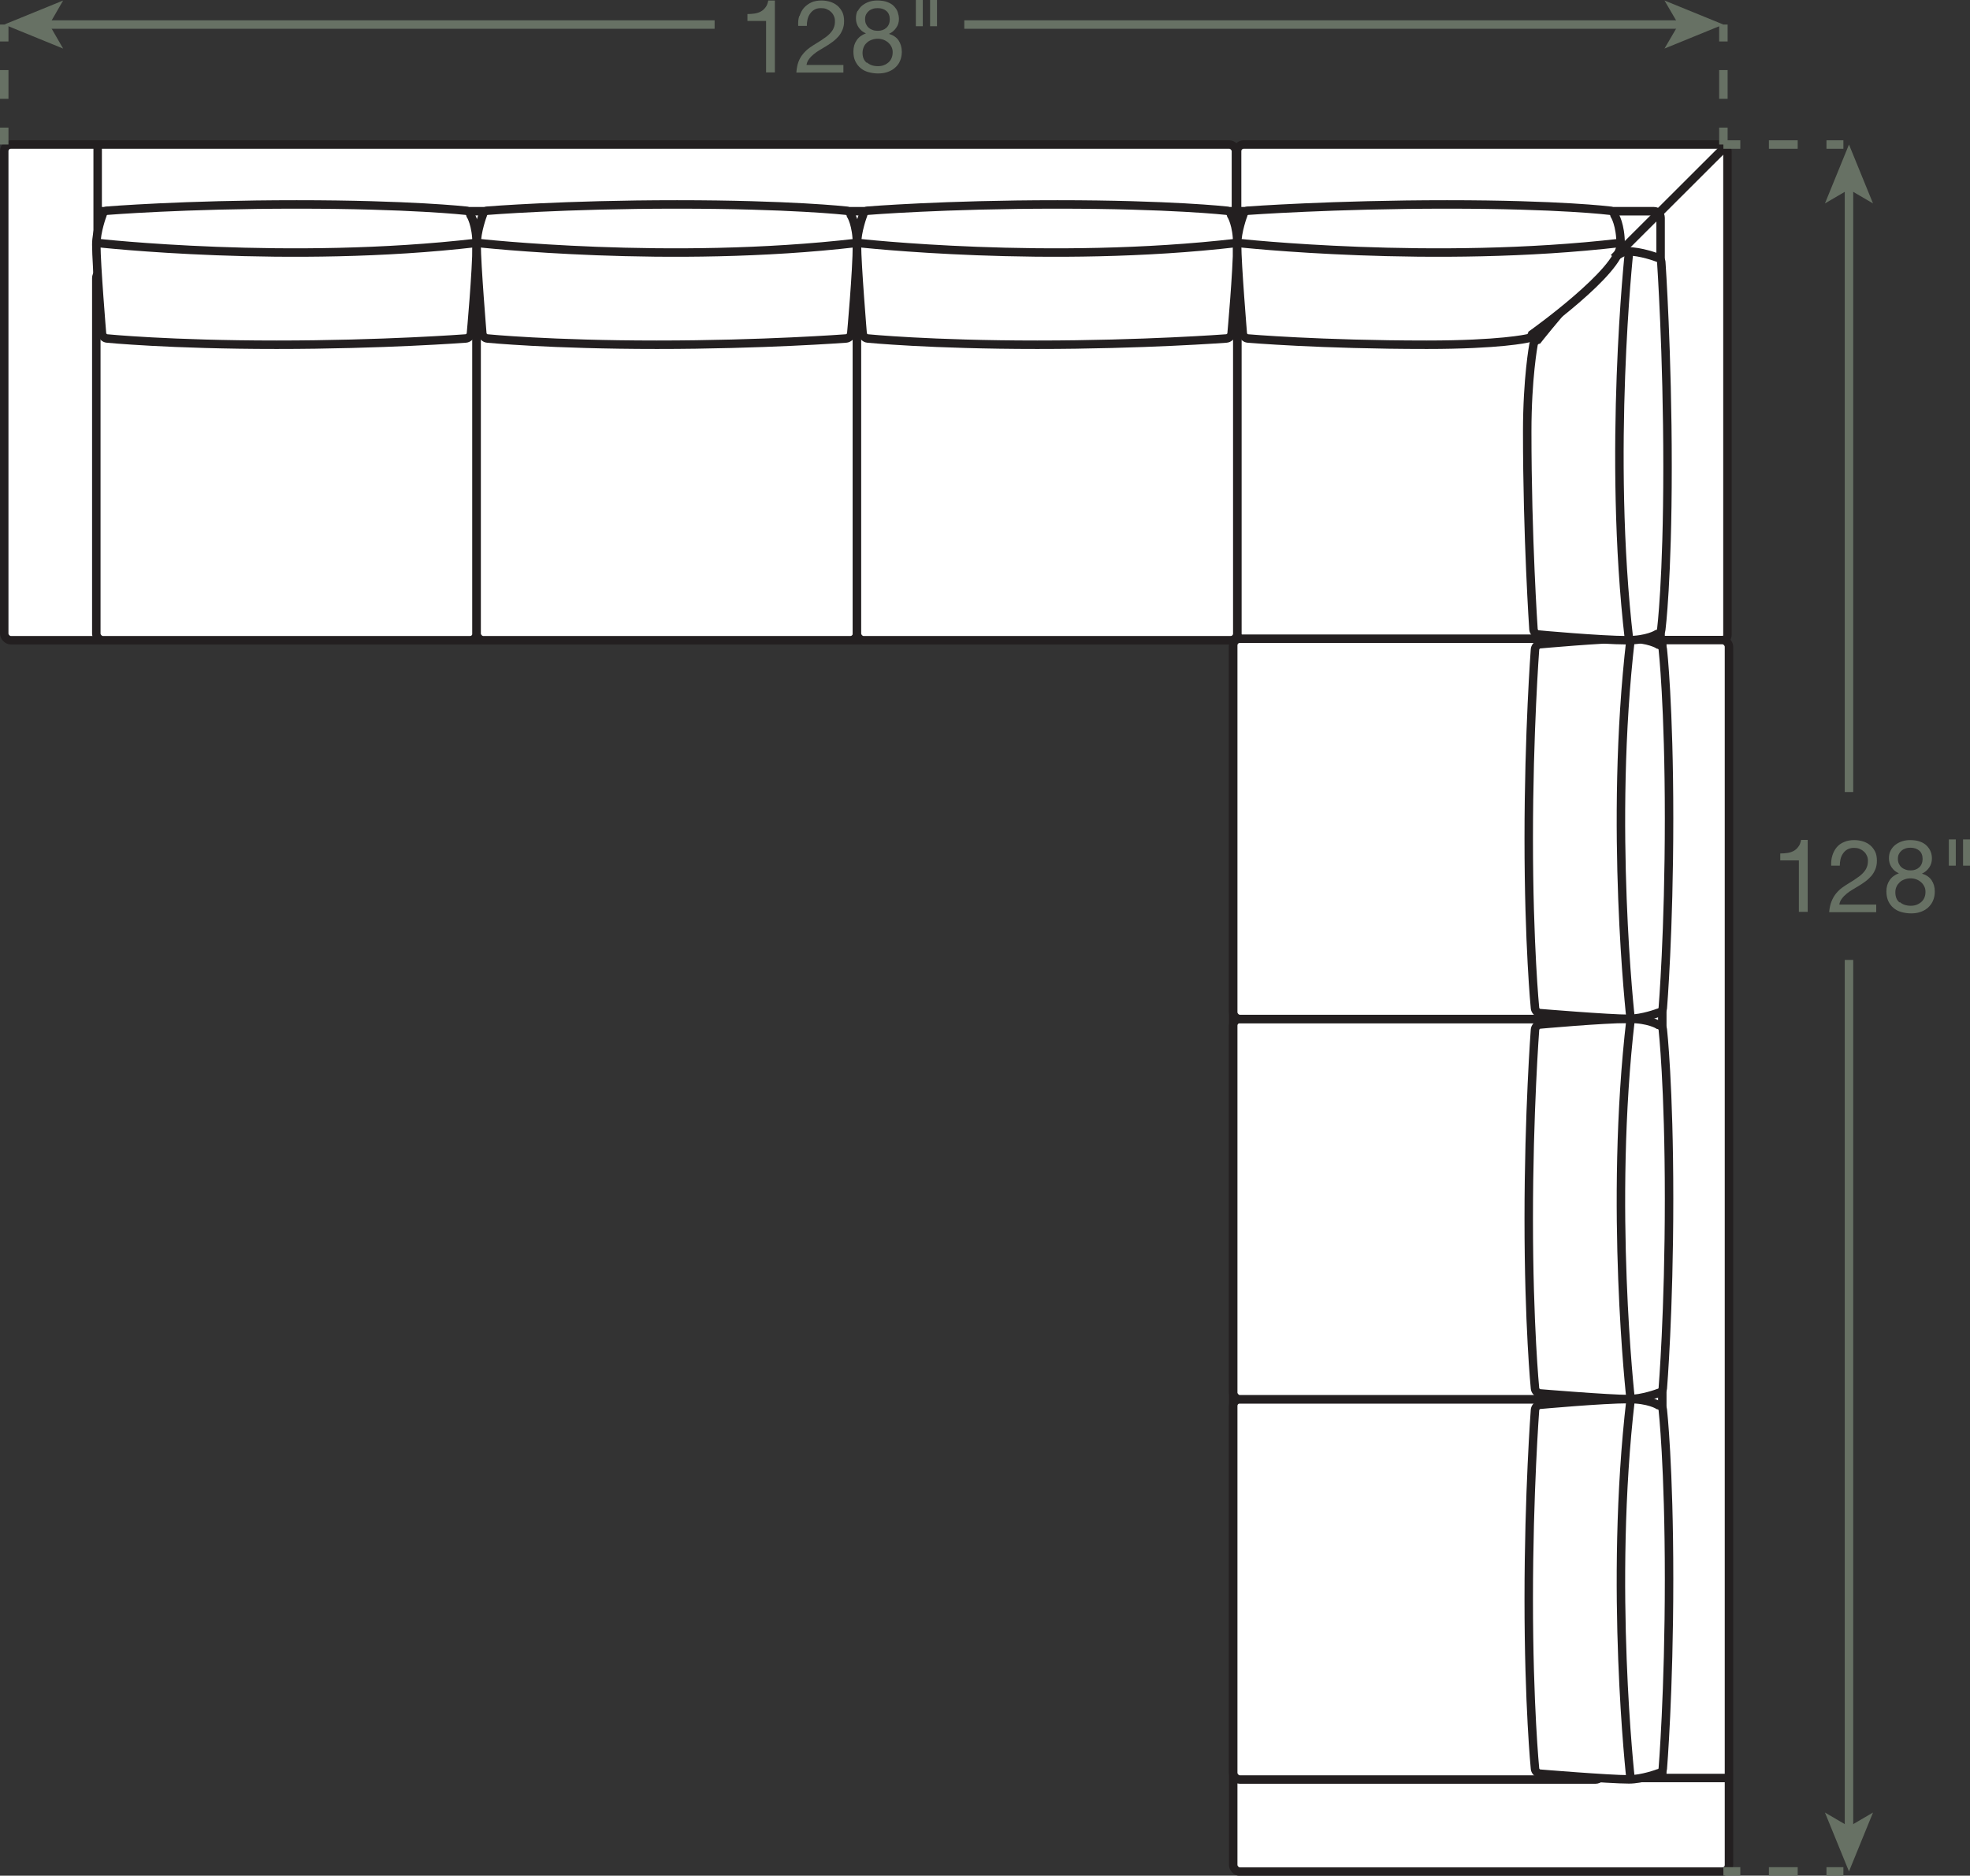 <?xml version="1.0" encoding="UTF-8"?><svg id="Layer_2" xmlns="http://www.w3.org/2000/svg" viewBox="0 0 116.39 110.83"><rect x="0" y="0" width="116.39" height="110.83" fill="#333333" stroke="none"/><defs><style>.cls-1{stroke-dasharray:0 0 1.7 1.7;}.cls-1,.cls-2,.cls-3,.cls-4,.cls-5{fill:none;}.cls-1,.cls-2,.cls-3,.cls-4,.cls-5,.cls-6{stroke-width:.5px;}.cls-1,.cls-3,.cls-4,.cls-5{stroke:#677164;}.cls-2,.cls-6{stroke:#231f20;}.cls-4{stroke-dasharray:0 0 1.7 1.7;}.cls-5{stroke-dasharray:0 0 1.7 1.7;}.cls-6,.cls-7{fill:#fff;}.cls-7,.cls-8{stroke-width:0px;}.cls-8{fill:#677164;}</style></defs><g id="Layer_1-2"><rect class="cls-7" x=".25" y="8.54" width="72.77" height="29.29" rx=".39" ry=".39"/><rect class="cls-2" x=".25" y="8.54" width="72.77" height="29.29" rx=".39" ry=".39"/><rect class="cls-7" x="73.09" y="8.54" width="28.97" height="29.36" rx=".39" ry=".39"/><rect class="cls-2" x="73.09" y="8.54" width="28.97" height="29.36" rx=".39" ry=".39"/><rect class="cls-7" x="73.09" y="14.85" width="21.47" height="22.98" rx=".39" ry=".39"/><rect class="cls-2" x="73.09" y="14.85" width="21.47" height="22.98" rx=".39" ry=".39"/><line class="cls-2" x1="5.77" y1="37.83" x2="5.77" y2="8.54"/><line class="cls-2" x1="5.69" y1="12.48" x2="72.93" y2="12.48"/><line class="cls-2" x1="5.69" y1="16.03" x2="72.93" y2="16.03"/><rect class="cls-7" x="5.69" y="16.04" width="22.47" height="21.79" rx=".39" ry=".39"/><rect class="cls-2" x="5.69" y="16.04" width="22.47" height="21.79" rx=".39" ry=".39"/><path class="cls-2" d="m73.09,12.48h24.63c.22,0,.39.18.39.39v24.86"/><line class="cls-2" x1="73.09" y1="16.03" x2="95.75" y2="16.03"/><path class="cls-6" d="m27.82,19.75c-.03.13-.17.24-.3.25,0,0-4.87.37-11.18.37s-10.02-.37-10.02-.37c-.13-.01-.26-.13-.29-.25,0,0-.34-4.11-.34-5.3,0-.79.36-1.74.36-1.74.02-.13.14-.25.27-.26,0,0,4.5-.37,11.21-.37s10,.37,10,.37c.13.01.25.13.27.26,0,0,.36.56.36,1.74,0,1.58-.34,5.3-.34,5.3Z"/><path class="cls-2" d="m5.69,14.35s11.42,1.29,22.47,0"/><rect class="cls-7" x="28.16" y="16.04" width="22.47" height="21.79" rx=".39" ry=".39"/><rect class="cls-2" x="28.16" y="16.04" width="22.47" height="21.79" rx=".39" ry=".39"/><path class="cls-6" d="m50.29,19.75c-.03.13-.17.24-.3.25,0,0-4.87.37-11.18.37s-10.02-.37-10.02-.37c-.13-.01-.26-.13-.29-.25,0,0-.34-4.11-.34-5.3,0-.79.36-1.74.36-1.74.02-.13.14-.25.27-.26,0,0,4.5-.37,11.21-.37s10,.37,10,.37c.13.01.25.13.27.26,0,0,.36.56.36,1.74,0,1.58-.34,5.3-.34,5.3Z"/><path class="cls-2" d="m28.16,14.35s11.42,1.29,22.47,0"/><rect class="cls-7" x="50.63" y="16.04" width="22.47" height="21.79" rx=".39" ry=".39"/><rect class="cls-2" x="50.63" y="16.04" width="22.47" height="21.79" rx=".39" ry=".39"/><path class="cls-6" d="m72.76,19.75c-.03.13-.17.24-.3.25,0,0-4.87.37-11.18.37s-10.02-.37-10.02-.37c-.13-.01-.26-.13-.29-.25,0,0-.34-4.11-.34-5.3,0-.79.36-1.74.36-1.74.02-.13.14-.25.27-.26,0,0,4.5-.37,11.21-.37s10,.37,10,.37c.13.01.25.13.27.26,0,0,.36.56.36,1.74,0,1.58-.34,5.3-.34,5.3Z"/><path class="cls-2" d="m50.63,14.35s11.42,1.29,22.47,0"/><rect class="cls-7" x="72.86" y="37.82" width="29.29" height="72.77" rx=".39" ry=".39"/><rect class="cls-2" x="72.86" y="37.82" width="29.29" height="72.77" rx=".39" ry=".39"/><line class="cls-2" x1="72.86" y1="105.06" x2="102.15" y2="105.06"/><line class="cls-2" x1="98.21" y1="105.15" x2="98.21" y2="37.9"/><line class="cls-2" x1="94.66" y1="105.15" x2="94.66" y2="37.9"/><rect class="cls-7" x="72.86" y="82.68" width="21.79" height="22.47" rx=".39" ry=".39"/><rect class="cls-2" x="72.86" y="82.68" width="21.79" height="22.47" rx=".39" ry=".39"/><path class="cls-6" d="m90.94,83.01c-.13.03-.24.17-.25.3,0,0-.37,4.87-.37,11.18s.37,10.02.37,10.02c.01.13.13.26.25.29,0,0,4.11.34,5.3.34.79,0,1.74-.36,1.74-.36.13-.02.25-.14.26-.27,0,0,.37-4.5.37-11.21s-.37-10-.37-10c-.01-.13-.13-.25-.26-.27,0,0-.56-.36-1.74-.36-1.58,0-5.3.34-5.3.34Z"/><path class="cls-2" d="m96.34,105.15s-1.29-11.42,0-22.47"/><rect class="cls-7" x="72.86" y="60.21" width="21.79" height="22.47" rx=".39" ry=".39"/><rect class="cls-2" x="72.86" y="60.21" width="21.79" height="22.47" rx=".39" ry=".39"/><path class="cls-6" d="m90.94,60.54c-.13.03-.24.17-.25.3,0,0-.37,4.87-.37,11.18s.37,10.02.37,10.02c.01.13.13.26.25.29,0,0,4.11.34,5.3.34.79,0,1.74-.36,1.74-.36.13-.02.25-.14.26-.27,0,0,.37-4.5.37-11.21s-.37-10-.37-10c-.01-.13-.13-.25-.26-.27,0,0-.56-.36-1.74-.36-1.58,0-5.3.34-5.3.34Z"/><path class="cls-2" d="m96.34,82.68s-1.29-11.42,0-22.47"/><rect class="cls-7" x="72.86" y="37.74" width="21.79" height="22.47" rx=".39" ry=".39"/><rect class="cls-2" x="72.86" y="37.74" width="21.79" height="22.47" rx=".39" ry=".39"/><path class="cls-6" d="m90.94,38.07c-.13.03-.24.17-.25.3,0,0-.37,4.87-.37,11.18s.37,10.02.37,10.02c.01.13.13.26.25.29,0,0,4.11.34,5.3.34.79,0,1.74-.36,1.74-.36.13-.02.25-.14.26-.27,0,0,.37-4.5.37-11.21s-.37-10-.37-10c-.01-.13-.13-.25-.26-.27,0,0-.56-.36-1.74-.36-1.58,0-5.3.34-5.3.34Z"/><path class="cls-2" d="m96.34,60.21s-1.29-11.42,0-22.47"/><path class="cls-6" d="m90.85,37.49c-.13-.03-.24-.17-.25-.3,0,0-.37-5.38-.37-11.69,0-3.16.37-5.13.37-5.13.01-.13.13-.26.25-.29,0,0,4.11-5.23,5.3-5.23.79,0,1.74.36,1.74.36.13.02.25.14.26.27,0,0,.37,5.38.37,12.09s-.37,9.63-.37,9.63c-.01.13-.13.25-.26.27,0,0-.56.36-1.74.36-1.58,0-5.3-.34-5.3-.34Z"/><path class="cls-2" d="m96.25,14.85s-1.29,11.93,0,22.98"/><path class="cls-6" d="m90.52,19.75c-.03.13-.17.24-.3.25,0,0-1.58.37-5.92.37-6.31,0-10.58-.37-10.58-.37-.13-.01-.26-.13-.29-.25,0,0-.34-4.11-.34-5.3,0-.79.36-1.74.36-1.74.02-.13.14-.25.27-.26,0,0,5.06-.37,11.77-.37s9.63.37,9.63.37c.13.01.25.13.27.26,0,0,.36.56.36,1.74,0,1.58-5.23,5.3-5.23,5.3Z"/><path class="cls-2" d="m73.09,14.35s11.61,1.29,22.66,0"/><line class="cls-2" x1="102.06" y1="8.54" x2="95.35" y2="15.24"/><line class="cls-3" x1="101.82" y1="1.45" x2="101.82" y2="2.45"/><line class="cls-1" x1="101.82" y1="4.14" x2="101.82" y2="6.69"/><line class="cls-3" x1="101.82" y1="7.54" x2="101.82" y2="8.54"/><line class="cls-3" x1=".25" y1="1.45" x2=".25" y2="2.45"/><line class="cls-1" x1=".25" y1="4.14" x2=".25" y2="6.69"/><line class="cls-3" x1=".25" y1="7.54" x2=".25" y2="8.54"/><path class="cls-8" d="m45.26,4.28V1.24h-1.1v-.41c.14,0,.28-.01.42-.03.14-.02.26-.06.37-.12.11-.06.2-.14.28-.25.08-.1.13-.24.16-.4h.39v4.25h-.51Z"/><path class="cls-8" d="m47.24.94c.06-.18.14-.34.26-.48.12-.13.27-.24.44-.32.18-.08.38-.11.6-.11.18,0,.36.03.52.08.16.05.3.13.42.23.12.1.21.23.29.38.07.15.1.33.1.53,0,.19-.03.35-.09.5-.06.14-.13.27-.23.39-.1.11-.21.22-.33.31s-.25.18-.38.26c-.13.08-.26.16-.4.24s-.25.16-.36.25c-.11.09-.2.18-.28.29-.08.1-.13.22-.15.35h2.18v.45h-2.78c.02-.25.06-.47.13-.65.07-.18.16-.33.27-.46.11-.13.23-.25.37-.35.14-.1.28-.19.43-.28.18-.11.34-.21.47-.31.14-.09.25-.19.34-.29.09-.1.16-.2.2-.31.05-.11.07-.24.07-.39,0-.12-.02-.22-.07-.32-.04-.09-.1-.17-.18-.24-.07-.07-.16-.12-.26-.16-.1-.04-.21-.05-.32-.05-.15,0-.28.03-.38.09-.11.06-.19.14-.26.24-.07.1-.12.21-.15.34-.03.13-.04.25-.04.38h-.51c-.01-.22,0-.42.07-.6Z"/><path class="cls-8" d="m50.68.65c.07-.13.16-.25.28-.34.12-.09.25-.16.4-.21.15-.05.31-.07.47-.07.23,0,.43.03.59.09.16.06.3.14.4.25s.18.22.22.35.07.26.07.4c0,.19-.05.37-.16.52-.11.16-.25.28-.43.36.26.08.45.21.57.39.12.18.19.41.19.67,0,.21-.04.39-.11.55-.07.16-.17.29-.3.4-.13.11-.27.19-.45.25-.17.06-.36.08-.55.08s-.39-.03-.57-.08c-.18-.05-.33-.13-.46-.24-.13-.11-.23-.24-.31-.41s-.11-.35-.11-.57c0-.25.06-.47.19-.66.13-.19.31-.32.55-.41-.18-.07-.32-.19-.43-.35-.11-.16-.16-.34-.16-.53,0-.18.03-.33.1-.46Zm.54,3.04c.17.15.39.22.65.22.13,0,.25-.02.35-.06.11-.04.2-.1.28-.17s.14-.16.18-.26c.04-.1.06-.21.06-.33s-.02-.22-.07-.32c-.05-.1-.11-.18-.19-.25s-.17-.13-.28-.17c-.11-.04-.22-.06-.34-.06s-.24.02-.35.06c-.11.04-.21.09-.29.17-.08.07-.15.16-.19.26s-.07.21-.07.34c0,.26.08.46.26.6Zm-.04-2.25c.04.09.09.16.16.21.07.06.15.1.24.13.09.03.19.04.29.04.2,0,.37-.06.5-.18s.2-.29.2-.5-.07-.38-.2-.49c-.13-.11-.3-.17-.51-.17-.1,0-.2.01-.29.04-.09.03-.17.07-.24.13-.07.06-.12.12-.16.2-.04.08-.06.17-.06.28,0,.12.02.22.06.3Z"/><path class="cls-8" d="m54.52,0v1.55h-.41V0h.41Zm.84,0v1.55h-.41V0h.41Z"/><line class="cls-3" x1="2.72" y1="1.45" x2="42.22" y2="1.45"/><polygon class="cls-8" points=".25 1.45 3.73 2.87 2.91 1.45 3.73 .03 .25 1.45"/><line class="cls-3" x1="99.35" y1="1.45" x2="56.97" y2="1.45"/><polygon class="cls-8" points="101.82 1.45 98.34 .03 99.17 1.45 98.34 2.87 101.82 1.45"/><path class="cls-8" d="m106.28,53.89v-3.05h-1.1v-.41c.14,0,.28-.01.42-.03.14-.02.26-.06.37-.12.11-.06.2-.14.28-.25.08-.1.13-.24.16-.4h.39v4.25h-.51Z"/><path class="cls-8" d="m108.26,50.54c.06-.18.14-.34.26-.48s.26-.24.44-.31c.18-.08.38-.11.6-.11.18,0,.36.03.52.08s.3.13.42.23c.12.1.21.23.29.38.07.15.1.33.1.53,0,.19-.03.35-.09.5-.06.14-.13.27-.23.39-.1.11-.21.22-.33.31-.12.09-.25.18-.38.26-.13.08-.26.16-.4.24s-.25.16-.36.25-.2.18-.28.29c-.08.1-.13.22-.15.35h2.18v.45h-2.78c.02-.25.07-.47.14-.64.07-.18.16-.33.27-.47.11-.13.23-.25.37-.35s.28-.19.43-.28c.18-.11.34-.21.47-.31.14-.09.25-.19.34-.29.09-.1.16-.2.2-.31.05-.11.07-.24.07-.39,0-.12-.02-.22-.07-.31-.04-.09-.1-.18-.18-.24-.07-.07-.16-.12-.26-.16s-.21-.05-.32-.05c-.15,0-.27.03-.38.09-.11.06-.19.14-.26.24-.07.1-.12.21-.15.34-.03.13-.04.25-.04.38h-.51c-.01-.22.01-.42.07-.6Z"/><path class="cls-8" d="m111.7,50.26c.07-.13.16-.25.28-.34.12-.09.25-.16.4-.21.15-.05.31-.07.47-.07.23,0,.43.03.59.09.16.06.3.14.4.25.1.1.18.22.23.35.05.13.07.26.07.4,0,.19-.05.37-.16.53-.11.16-.25.28-.43.36.26.08.45.21.57.39.12.18.19.4.19.67,0,.21-.04.39-.11.55-.07.16-.17.29-.3.41-.13.11-.27.19-.45.25-.17.06-.36.08-.55.08s-.39-.03-.57-.08c-.18-.05-.33-.13-.46-.24s-.23-.24-.31-.41c-.07-.16-.11-.35-.11-.57,0-.25.06-.47.19-.66.13-.19.31-.32.55-.41-.18-.07-.32-.19-.43-.35-.11-.16-.16-.34-.16-.53,0-.18.03-.33.1-.46Zm.54,3.04c.17.15.39.22.65.22.13,0,.25-.02.35-.06.11-.04.2-.1.28-.17.08-.07.14-.16.18-.26s.06-.21.06-.33-.02-.22-.07-.32c-.05-.1-.11-.18-.19-.25-.08-.07-.17-.13-.28-.17-.11-.04-.22-.06-.34-.06s-.24.02-.35.06-.21.09-.29.17-.15.16-.19.26c-.05.1-.07.21-.07.34,0,.26.08.46.25.6Zm-.04-2.25c.04.09.09.16.16.21.07.06.15.1.24.13.09.03.19.04.29.04.2,0,.37-.06.5-.18.13-.12.2-.29.2-.5s-.07-.38-.2-.49c-.13-.11-.3-.17-.51-.17-.1,0-.2.01-.29.04-.09.03-.17.07-.24.13-.07.06-.12.12-.16.2s-.06.17-.06.28c0,.12.02.22.06.3Z"/><path class="cls-8" d="m115.55,49.6v1.55h-.41v-1.55h.41Zm.84,0v1.55h-.41v-1.55h.41Z"/><line class="cls-3" x1="108.91" y1="110.58" x2="107.91" y2="110.58"/><line class="cls-5" x1="106.21" y1="110.58" x2="103.67" y2="110.58"/><line class="cls-3" x1="102.82" y1="110.58" x2="101.82" y2="110.58"/><line class="cls-3" x1="109.24" y1="11.01" x2="109.24" y2="46.8"/><polygon class="cls-8" points="109.24 8.54 107.82 12.02 109.24 11.19 110.66 12.02 109.24 8.54"/><line class="cls-3" x1="108.91" y1="8.54" x2="107.91" y2="8.54"/><line class="cls-4" x1="106.21" y1="8.54" x2="103.67" y2="8.54"/><line class="cls-3" x1="102.82" y1="8.54" x2="101.82" y2="8.54"/><line class="cls-3" x1="109.24" y1="108.11" x2="109.24" y2="56.72"/><polygon class="cls-8" points="109.24 110.58 110.66 107.1 109.24 107.93 107.82 107.1 109.24 110.58"/></g></svg>